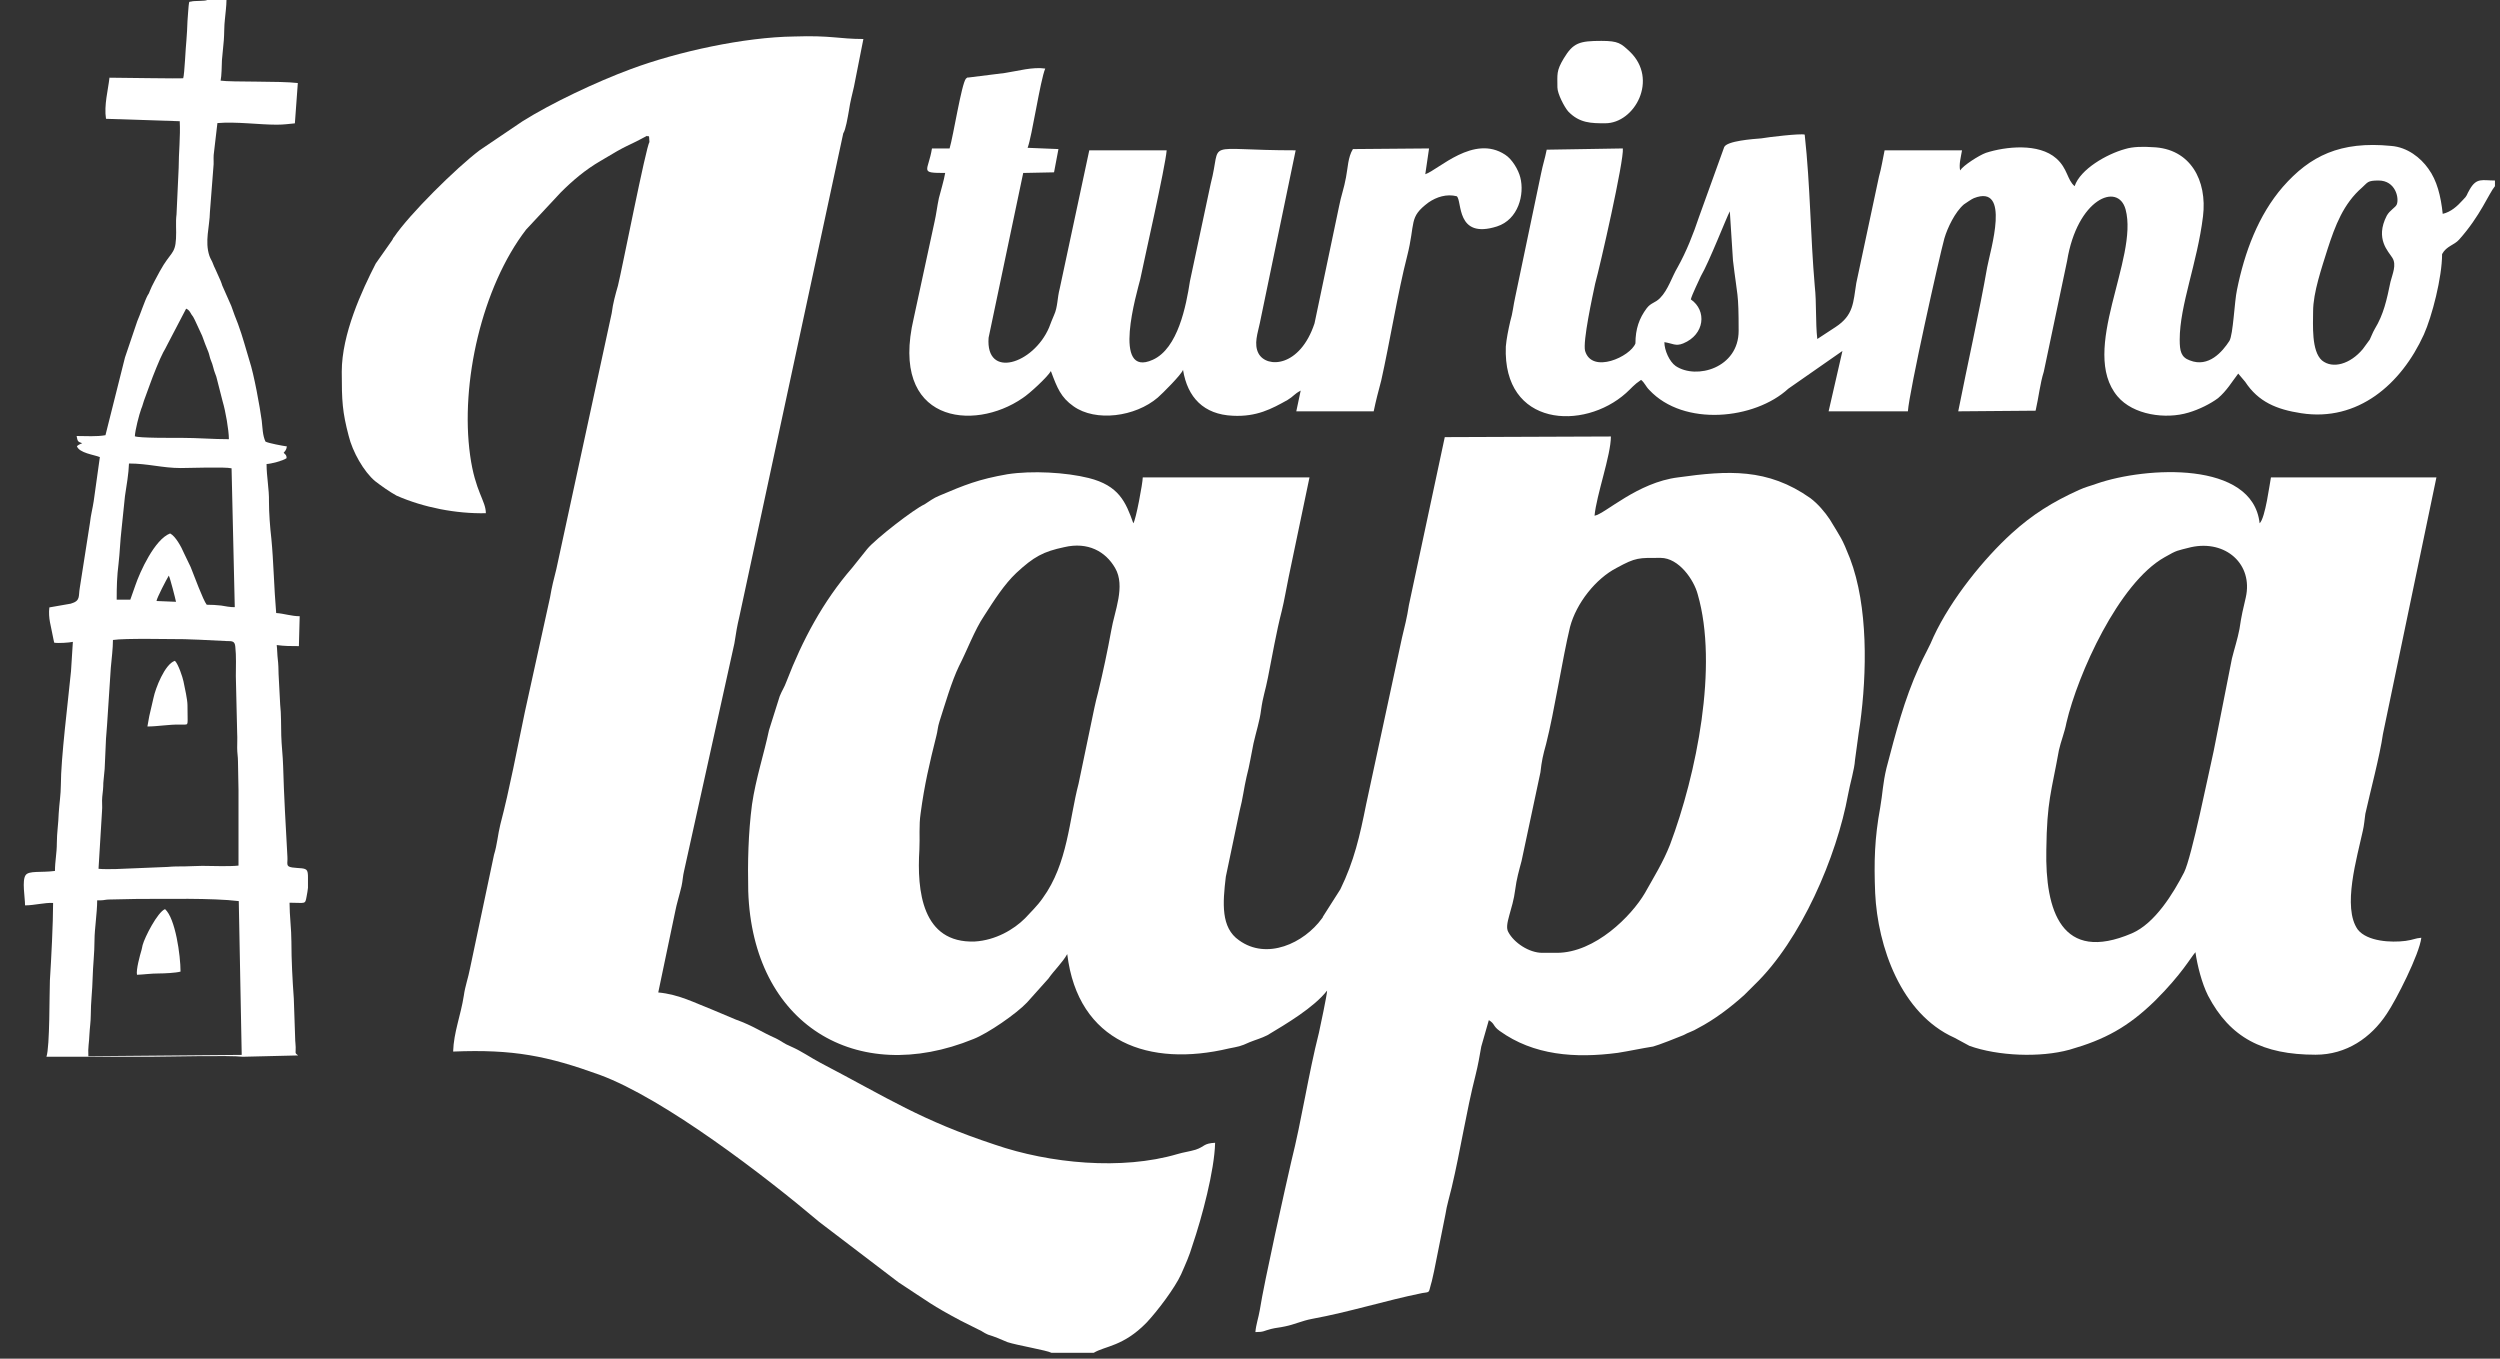 <svg xmlns="http://www.w3.org/2000/svg" width="414" height="225" viewBox="0 0 414 225" fill="none"><rect x="0" y="0" width="414" height="225" fill="#333333" stroke="none"/><path fill-rule="evenodd" clip-rule="evenodd" d="M279.999 49.577C280.206 48.745 281.353 46.452 281.664 45.724C283.021 43.431 285.938 35.934 286.459 34.996L286.98 43.12C287.708 49.266 287.918 48.224 287.918 54.786C287.918 60.929 280.936 62.907 277.498 60.617C276.456 59.887 275.62 58.013 275.62 56.66C276.977 56.867 277.498 57.387 278.747 56.867C282.29 55.409 282.706 51.451 279.999 49.577ZM383.05 51.556C383.05 48.431 384.509 44.266 385.446 41.246C386.698 37.392 388.052 33.746 391.179 31.038C392.116 30.205 392.011 29.893 393.886 29.893C396.701 29.893 397.327 32.809 396.908 33.85C396.701 34.371 395.764 34.788 395.243 35.725C393.263 39.578 395.554 41.662 396.18 42.704C396.908 43.85 396.18 45.41 395.866 46.661C395.243 49.682 394.722 52.077 393.263 54.471C392.844 55.202 392.742 55.618 392.428 56.244C392.011 56.867 391.7 57.181 391.283 57.806C389.199 60.306 386.282 61.138 384.509 59.68C382.739 58.118 383.05 53.744 383.05 51.556ZM413.165 30.83V29.893C411.08 29.893 410.143 29.372 408.996 31.351C408.37 32.392 408.684 32.288 407.849 33.121C406.911 34.163 405.869 35.1 404.515 35.413C404.204 32.496 403.578 29.893 402.119 27.914C400.867 26.143 398.681 24.373 395.971 24.164C387.531 23.331 382.529 25.831 378.049 30.934C373.984 35.621 371.693 41.767 370.441 48.014C370.025 49.888 369.818 55.409 369.192 56.45C368.045 58.222 365.754 60.929 362.627 59.68C361.169 59.159 360.959 58.118 360.959 56.244C360.959 50.514 363.879 43.536 364.817 35.83C365.545 29.893 362.732 24.581 356.479 24.373C354.915 24.268 353.25 24.268 351.896 24.685C348.874 25.518 344.496 28.018 343.558 30.83C342.309 29.789 342.414 27.914 340.537 26.248C337.619 23.644 332.097 24.268 328.868 25.31C327.721 25.727 325.115 27.393 324.594 28.226C324.387 27.185 324.699 26.143 324.909 24.894H312.09C311.779 26.352 311.569 27.81 311.153 29.268L307.403 46.871C306.882 50.098 306.987 52.181 303.965 54.16L300.943 56.139C300.628 53.328 300.838 50.203 300.526 47.389C299.796 38.954 299.796 30.83 298.858 22.29C298.128 22.081 292.814 22.706 291.667 22.915C290.314 23.019 285.938 23.331 285.522 24.373L281.353 35.934C280.415 38.745 279.268 41.662 277.81 44.266C276.872 45.829 276.246 48.014 274.892 49.37C274.06 50.203 273.434 50.098 272.703 51.035C271.454 52.702 270.828 54.472 270.828 56.867C269.996 59.055 263.638 61.971 262.493 58.118C262.077 56.555 263.742 48.951 264.159 46.973C264.994 43.952 268.953 26.56 268.744 24.581L256.135 24.789C255.824 26.352 255.512 27.185 255.198 28.747L250.927 49.161C250.615 50.514 250.51 51.87 250.094 53.223C249.78 54.576 249.468 56.139 249.363 57.387C248.842 70.721 262.284 71.344 269.265 65.096C270.202 64.263 270.517 63.743 271.766 62.907C272.392 63.428 272.496 63.949 273.12 64.575C278.852 70.721 290.625 69.469 296.148 64.365L305.109 58.118L302.818 68.116H315.948C316.154 64.886 321.156 42.494 321.989 39.474C322.51 37.704 323.762 35.1 325.22 33.85C325.532 33.642 326.574 32.913 326.888 32.809C333.034 30.413 329.596 41.452 329.075 44.266C327.826 51.451 325.741 60.722 324.283 68.116L337.098 68.011C337.619 65.721 337.829 63.533 338.452 61.554L342.309 43.224C343.975 32.913 350.749 30.101 351.998 34.684C354.188 42.808 344.289 58.013 350.645 65.617C353.25 68.742 358.668 69.469 362.418 68.326C364.191 67.805 366.066 66.865 367.317 65.928C368.776 64.68 369.609 63.222 370.651 61.866L371.798 63.222C373.984 66.554 377.006 67.805 381.071 68.428C390.448 69.886 397.639 63.638 401.388 55.409C402.745 52.388 404.41 45.931 404.41 42.078C405.141 40.725 406.39 40.62 407.226 39.683C410.769 35.725 412.122 32.08 413.165 30.83Z" fill="white"></path><path fill-rule="evenodd" clip-rule="evenodd" d="M170.172 24.477C170.902 22.602 172.256 13.333 173.09 11.354C171.006 11.042 168.505 11.771 166.421 12.083L160.586 12.812C159.961 12.916 160.378 12.708 159.961 13.02C159.231 13.854 157.877 22.498 157.252 24.581H154.334C153.709 28.435 152.146 28.643 156.522 28.643C156.314 29.893 155.793 31.559 155.48 32.809C155.168 34.267 155.064 35.413 154.751 36.767L151.312 52.702C147.249 69.99 161.211 71.553 169.339 65.928C170.485 65.2 173.507 62.387 174.028 61.45C175.07 64.263 175.695 65.826 177.779 67.284C181.426 69.886 187.99 69.053 191.742 65.826C192.471 65.2 195.701 61.971 195.909 61.243C196.639 65.826 199.348 68.637 204.141 68.847C208.101 69.053 210.602 67.7 213.208 66.242C214.247 65.617 214.247 65.305 215.394 64.68L214.666 68.116H227.482C227.898 66.138 228.21 64.991 228.731 63.012C230.088 56.971 231.546 48.119 233.005 42.494C234.463 36.767 233.211 36.038 236.548 33.538C237.901 32.601 239.57 32.08 241.235 32.497C242.172 33.226 241.028 39.683 247.905 37.496C251.448 36.35 252.49 32.184 251.759 29.372C251.448 28.122 250.406 26.352 249.259 25.623C244.05 22.186 238.213 28.122 236.027 28.851L236.652 24.581L224.044 24.686C223.208 26.039 223.208 27.81 222.897 29.372C222.585 31.143 222.064 32.497 221.75 34.163L217.688 53.535C215.289 60.827 209.768 61.033 208.413 58.534C207.58 56.971 208.309 55.097 208.622 53.535L214.562 24.893C198.723 24.893 202.474 22.915 200.494 30.414L197.056 46.556C196.431 50.619 195.076 57.702 190.908 59.575C184.031 62.701 188.303 48.328 188.824 46.245C189.345 43.641 192.992 27.602 193.2 24.893H180.384L175.486 47.808C175.07 49.37 175.174 50.828 174.549 52.181C174.236 52.909 174.028 53.43 173.715 54.265C171.11 60.306 163.191 62.806 163.712 55.929L169.443 28.643L174.549 28.539L175.278 24.686L170.172 24.477Z" fill="white"></path><path fill-rule="evenodd" clip-rule="evenodd" d="M257.908 14.478C257.908 15.52 259.052 17.707 259.678 18.436C261.553 20.415 263.535 20.415 265.827 20.415C270.724 20.415 274.683 13.124 269.891 8.542C268.432 7.188 268.016 6.771 265.201 6.771C261.553 6.771 260.514 7.083 258.95 9.687C257.698 11.77 257.908 12.291 257.908 14.478Z" fill="white"></path><path fill-rule="evenodd" clip-rule="evenodd" d="M255.407 157.789C253.218 157.789 250.717 156.125 249.78 154.353C249.052 153.104 250.51 150.709 250.927 147.273C251.133 145.605 251.552 144.147 251.969 142.585L255.095 127.898C255.302 126.024 255.512 125.087 256.033 123.213C257.387 117.9 258.741 109.048 259.992 103.842C261.035 99.884 264.263 95.822 267.702 94.05C270.933 92.28 271.349 92.385 274.997 92.385C278.019 92.385 280.52 96.028 281.143 98.423C284.581 110.299 280.936 128.213 276.558 139.876C275.413 142.794 273.85 145.291 272.392 147.896C270.202 151.646 264.158 157.789 257.803 157.789H255.407ZM176.216 90.613C180.175 89.676 183.093 91.343 184.656 94.05C186.427 97.07 184.552 101.237 184.03 104.362C183.405 107.799 182.676 111.236 181.842 114.673C181.634 115.505 181.425 116.235 181.217 117.277L178.612 129.775C177.049 135.711 176.841 143.001 172.673 148.731C171.735 150.084 170.693 151.021 169.755 152.063C167.88 153.937 164.858 155.709 161.419 155.915C152.667 156.23 151.833 147.479 152.25 140.711C152.354 138.732 152.146 136.753 152.458 134.67C153.083 129.982 153.917 126.44 155.063 121.857C155.271 121.13 155.271 120.399 155.584 119.462C156.522 116.547 157.564 112.9 158.814 110.299C160.065 107.901 161.419 104.258 162.982 101.965C164.65 99.363 166.317 96.759 168.296 94.885C171.214 92.176 172.777 91.343 176.216 90.613ZM264.056 85.407C264.368 81.968 266.764 75.409 266.764 72.283L239.255 72.388L233.316 100.196C233.005 102.279 232.588 103.842 232.169 105.611L226.23 133.212C225.188 138.418 224.25 142.585 221.959 147.273L219.042 151.853C219.042 151.958 219.042 151.958 218.937 152.063C215.915 156.23 209.768 159.041 205.183 155.709C202.161 153.625 202.474 149.563 202.995 145.189L205.287 134.254C205.808 132.275 206.017 130.398 206.433 128.629C206.954 126.65 207.163 125.087 207.579 123.109C207.996 121.234 208.621 119.358 208.83 117.588C209.142 115.298 209.559 114.361 209.976 112.173C210.706 108.527 211.331 104.779 212.268 101.133C212.685 99.465 212.998 97.486 213.414 95.508L216.853 79.052H189.241C189.241 79.989 188.094 86.135 187.677 86.656C186.427 83.114 185.281 80.408 180.279 79.157C176.528 78.219 170.901 77.908 166.838 78.531C162.045 79.366 159.752 80.303 155.584 82.072C154.542 82.489 153.917 83.009 153.083 83.53C151.416 84.261 144.956 89.26 143.601 90.924L141.1 94.05C136.308 99.57 132.869 106.027 130.264 112.798C129.847 113.942 129.534 114.256 129.118 115.298L127.346 120.92C126.513 124.878 125.158 128.94 124.533 133.212C123.908 138.002 123.804 142.794 123.908 147.584C124.637 169.665 141.83 179.975 161.211 172.06C163.607 171.123 168.296 167.893 170.068 166.019L173.611 162.061C174.548 160.708 175.903 159.457 176.736 157.999C178.508 172.685 190.387 176.745 203.516 173.622C205.079 173.308 205.391 173.308 206.954 172.581C207.996 172.164 208.83 171.955 209.872 171.434C212.998 169.56 217.583 166.851 219.77 164.04C219.77 164.665 218.626 170.081 218.416 171.018C216.646 177.996 215.604 185.286 213.831 192.368C212.893 196.431 209.351 212.261 208.621 216.949C208.413 218.197 207.996 219.344 207.892 220.595C209.351 220.595 209.247 220.385 210.497 220.074C211.331 219.864 211.852 219.864 212.789 219.655C214.352 219.344 215.604 218.718 217.269 218.407C223.522 217.26 229.357 215.386 235.505 214.135C236.859 213.928 236.548 214.135 236.964 212.677C237.171 212.054 237.276 211.324 237.485 210.491L239.36 201.118C239.57 199.658 240.091 197.993 240.402 196.64C241.861 190.494 242.798 184.142 244.362 177.996C244.778 176.329 244.987 175.08 245.299 173.308L246.551 168.934C247.593 169.56 247.174 169.871 248.321 170.707C253.948 174.766 260.825 175.287 267.911 174.35C269.891 174.038 271.766 173.622 273.745 173.308C274.578 173.101 278.019 171.746 278.747 171.434C279.684 170.913 280.31 170.808 281.143 170.288C283.958 168.83 286.666 166.746 288.855 164.767C289.481 164.145 289.897 163.728 290.523 163.103C298.232 155.709 304.171 141.854 306.046 131.544C306.361 129.775 307.088 127.482 307.193 125.818C307.505 123.734 307.714 121.755 308.026 119.878C309.173 111.443 309.382 100.402 306.361 92.487C305.004 89.05 304.902 89.155 303.024 86.03C302.192 84.781 301.045 83.428 299.796 82.489C292.71 77.489 286.145 77.908 277.914 79.052C271.14 79.887 265.827 85.093 264.056 85.407Z" fill="white"></path><path fill-rule="evenodd" clip-rule="evenodd" d="M107.548 23.54C107.028 24.061 102.964 44.787 102.339 47.287C101.922 48.745 101.505 50.203 101.297 51.87L92.127 94.259C91.71 95.924 91.398 97.07 91.085 98.944L86.917 117.9C85.667 123.836 84.416 130.607 82.853 136.544C82.437 138.211 82.332 139.876 81.811 141.543L77.852 160.289C77.539 161.956 77.018 163.31 76.81 164.872C76.289 168.204 75.143 170.913 75.039 174.14C85.041 173.724 90.668 174.871 99.317 177.996C110.049 181.954 126.825 194.868 135.682 202.367L148.811 212.366C153.917 215.697 154.23 216.114 159.127 218.718L162.044 220.176C162.774 220.49 162.67 220.592 163.608 221.011C164.649 221.322 165.9 221.843 166.838 222.259C168.401 222.78 173.402 223.613 174.132 224.029H181.113C182.989 222.885 186.01 222.99 189.866 219.029C191.637 217.155 194.555 213.303 195.597 211.012C196.326 209.345 196.951 207.992 197.472 206.22C199.035 201.637 201.119 193.826 201.223 189.243C199.244 189.348 199.556 189.869 197.993 190.39C196.951 190.701 196.013 190.806 194.971 191.117C185.802 193.826 173.819 192.68 164.754 189.557C152.458 185.495 147.248 181.954 135.891 176.017C134.119 175.08 132.869 174.14 130.993 173.308C129.743 172.787 129.535 172.476 128.493 171.955C126.096 170.913 124.741 169.872 121.824 168.83L117.864 167.162C115.155 166.123 112.446 164.663 109.007 164.351L111.821 150.916C112.029 149.77 112.55 148.105 112.863 146.749C113.071 145.812 113.071 145.084 113.279 144.249L121.615 106.548C121.928 104.569 122.032 103.839 122.449 102.07L139.642 22.082C140.059 21.457 140.371 19.478 140.579 18.332C140.788 16.874 141.101 15.729 141.413 14.375L142.976 6.459C138.912 6.459 137.662 5.834 131.514 6.043C123.283 6.147 112.237 8.542 104.423 11.459C98.796 13.541 91.293 17.083 86.5 20.103L79.415 24.894C75.559 27.81 67.849 35.413 65.244 39.267C65.035 39.474 65.14 39.474 64.931 39.788L62.222 43.641C59.93 48.119 56.595 55.307 56.595 61.554C56.595 66.449 56.699 68.221 57.741 72.178C58.367 74.783 60.242 78.115 62.118 79.677C63.056 80.405 64.514 81.447 65.661 82.072C70.141 84.051 75.559 85.093 80.457 84.988C80.457 82.905 78.686 81.447 77.852 75.406C76.185 63.428 79.832 47.493 87.126 38.017L92.857 31.872C94.836 29.893 96.92 28.122 99.421 26.665C104.423 23.644 103.276 24.581 107.132 22.498C107.548 22.811 107.444 21.978 107.548 23.54Z" fill="white"></path><path fill-rule="evenodd" clip-rule="evenodd" d="M362.837 90.613C368.566 89.362 373.152 93.424 371.9 98.944C371.484 100.714 371.172 101.965 370.86 104.153C370.546 105.818 370.025 107.38 369.609 109.048L366.587 124.357C365.754 128.003 362.939 141.959 361.69 144.459C359.917 147.896 356.895 152.895 353.041 154.559C341.372 159.559 338.662 150.811 338.871 140.708C338.973 132.586 339.704 131.23 340.953 124.252C341.267 122.794 341.893 121.336 342.205 119.669C344.08 111.649 350.854 96.549 358.458 92.278C360.648 91.029 360.438 91.236 362.837 90.613ZM400.972 155.29C399.825 155.394 399.825 155.601 398.367 155.811C395.971 156.122 392.011 155.915 390.448 153.937C387.842 150.29 390.343 141.959 391.283 137.583C391.49 136.75 391.595 135.502 391.7 134.772C392.532 131.024 394.096 125.189 394.617 121.546L403.473 79.052H376.069C375.859 80.094 375.131 85.82 374.194 86.656C373.047 76.238 355.335 77.28 347.206 80.094C346.059 80.51 345.433 80.615 344.289 81.135C339.913 83.114 336.577 85.198 333.139 88.32C328.554 92.487 323.136 99.154 320.218 105.401C319.593 106.964 318.55 108.733 317.822 110.401C315.322 115.921 313.968 121.232 312.405 127.168C311.779 129.772 311.779 131.335 311.362 133.73C310.425 138.834 310.32 142.687 310.527 147.896C310.946 156.748 314.801 167.893 323.657 171.85C324.283 172.162 325.532 172.892 326.158 173.203C330.848 174.871 337.829 175.182 342.726 173.829C348.56 172.162 352.415 170.078 356.895 165.704C361.378 161.226 362.732 158.622 363.565 157.685C363.876 159.873 364.607 162.789 365.649 164.872C369.297 171.85 374.715 174.661 383.466 174.661C388.573 174.661 392.637 171.85 395.243 167.893C396.806 165.6 400.661 157.999 400.972 155.29Z" fill="white"></path><path fill-rule="evenodd" clip-rule="evenodd" d="M16.757 149.09C17.2 149.09 17.509 148.958 18.128 148.958L22.42 148.869C27.375 148.869 35.206 148.692 39.541 149.222L40.028 174.69L14.633 174.911C14.545 173.408 14.766 172.7 14.81 171.285C14.855 170.313 15.032 169.163 15.032 168.146C15.032 165.935 15.297 164.034 15.341 161.956C15.386 159.923 15.651 157.888 15.651 155.678C15.651 153.865 16.093 151.168 16.093 149.09H16.757ZM24.411 120.307C26.048 120.307 28.127 119.952 29.587 119.997C29.808 119.997 30.251 119.997 30.472 119.997C31.268 119.952 31.047 120.173 31.047 116.769C31.047 115.885 30.605 113.896 30.383 112.834C30.251 112.171 29.543 110.005 28.968 109.43C27.287 109.961 25.738 114.028 25.428 115.531L24.721 118.582C24.588 119.246 24.499 119.732 24.411 120.307ZM22.685 161.426C23.836 161.382 24.986 161.205 26.313 161.205C27.154 161.205 29.145 161.116 29.897 160.895C29.897 158.243 29.056 152.097 27.331 150.549C26.092 151.036 23.968 155.191 23.614 156.518C23.526 156.871 23.526 157.005 23.438 157.314C23.172 158.198 22.508 160.629 22.685 161.426ZM18.704 105.981C20.65 105.672 28.216 105.849 30.693 105.849H30.605C31.224 105.849 32.197 105.937 32.994 105.937L37.506 106.158C38.48 106.158 38.878 106.158 38.966 107.087C39.143 108.678 39.055 110.403 39.055 111.994L39.276 121.456C39.32 122.208 39.276 123.048 39.276 123.844C39.276 124.728 39.409 125.258 39.409 126.098C39.409 127.735 39.497 129.326 39.497 130.874V143.342C37.86 143.519 35.206 143.387 33.48 143.387C32.419 143.387 31.534 143.474 30.605 143.474C29.587 143.474 28.702 143.474 27.773 143.563L19.146 143.917C18.305 143.917 17.111 143.961 16.315 143.873L16.89 134.411C16.978 133.571 16.846 132.731 16.934 131.935C17.023 131.272 17.111 130.387 17.111 129.636C17.155 128.884 17.288 128.044 17.332 127.337L17.553 122.34C17.598 121.634 17.686 120.749 17.73 120.041L18.35 110.58C18.482 109.12 18.704 107.396 18.704 105.981ZM25.915 99.526C26.003 98.951 27.552 95.989 27.95 95.326C28.127 95.547 29.056 99.172 29.145 99.659L25.915 99.526ZM19.323 99.305C19.323 97.138 19.367 95.458 19.633 93.336C19.854 91.435 19.898 89.578 20.119 87.721L20.695 82.15C20.96 80.381 21.314 78.392 21.358 76.756C24.499 76.756 26.888 77.507 29.941 77.507C31.534 77.507 37.197 77.286 38.347 77.552L38.878 100.543C38.303 100.587 37.108 100.366 36.621 100.278C35.737 100.189 35.162 100.145 34.233 100.145C33.613 99.349 32.153 95.326 31.578 93.911L30.472 91.612C30.029 90.55 29.056 88.782 28.171 88.34C25.605 89.312 23.172 94.707 22.42 96.917L21.579 99.305H19.323ZM22.331 72.246C22.376 71.229 23.039 68.665 23.393 67.692C23.614 67.205 23.659 66.852 23.836 66.365L24.853 63.58C25.252 62.43 26.49 59.335 27.021 58.363C27.331 57.876 27.463 57.523 27.685 57.125L30.826 51.111C31.313 51.333 31.401 51.554 31.711 52.084C31.843 52.305 31.976 52.394 32.065 52.615C32.197 52.836 32.242 52.968 32.374 53.234L33.48 55.621C33.746 56.417 34.188 57.523 34.498 58.274C34.675 58.716 34.719 59.158 34.896 59.601C35.117 60.131 35.206 60.397 35.339 60.927C35.471 61.502 35.648 61.856 35.825 62.386L36.887 66.542C37.329 68.001 37.904 71.229 37.904 72.732C35.25 72.732 32.728 72.511 30.074 72.511C28.791 72.511 22.951 72.555 22.331 72.246ZM24.676 175C27.419 175 38.17 174.734 40.205 175L49.363 174.779C48.744 174.337 49.009 174.38 48.965 173.408C48.965 172.921 48.877 172.568 48.877 171.904L48.655 165.361C48.434 162.309 48.257 158.994 48.257 155.944C48.257 153.865 47.947 151.61 47.947 149.488C50.646 149.488 50.513 149.841 50.779 148.427C50.867 147.94 50.956 147.498 51 147.012C51 146.481 51 145.862 51 145.332C51 145.067 51 144.801 50.956 144.535C50.956 144.492 50.867 144.271 50.867 144.227C50.602 143.652 49.54 143.829 48.39 143.652C47.239 143.474 47.682 143.032 47.593 141.839C47.328 136.931 47.018 131.758 46.886 126.85C46.841 125.17 46.62 123.446 46.576 121.81C46.532 120.351 46.576 118.14 46.399 116.725L46.133 111.641C46.133 111.022 46.089 109.784 46.001 109.165C45.912 108.457 45.912 107.529 45.824 106.821C47.107 106.998 48.169 106.998 49.496 106.998L49.629 102.046C48.257 102.046 47.062 101.604 45.735 101.516C45.381 97.404 45.293 92.805 44.939 89.224C44.718 87.323 44.541 84.98 44.541 83.078C44.585 81 44.143 78.966 44.143 76.844C44.939 76.8 46.841 76.314 47.461 75.871C47.461 75.341 47.284 75.297 46.974 74.987C47.239 74.633 47.416 74.545 47.505 73.926C46.841 73.838 44.452 73.395 43.966 73.13C43.479 72.113 43.479 70.831 43.346 69.681C43.036 67.382 42.063 61.988 41.311 59.733C40.603 57.434 40.249 55.931 39.409 53.632C39.011 52.615 38.657 51.73 38.303 50.669L36.798 47.265C36.71 47.044 36.666 46.779 36.533 46.513L35.604 44.435C35.427 44.126 35.471 44.126 35.294 43.728C35.117 43.197 34.852 42.888 34.675 42.357C33.879 39.969 34.719 37.538 34.763 35.106L35.339 27.678C35.427 27.015 35.339 26.352 35.383 25.688L36.002 20.383C39.099 20.117 42.86 20.648 45.824 20.648C47.018 20.648 47.859 20.515 48.832 20.427L49.319 13.751C46.443 13.397 38.303 13.618 36.533 13.353C36.71 12.513 36.71 10.965 36.754 9.948C36.843 8.843 36.975 7.782 37.064 6.676C37.152 5.615 37.108 4.289 37.241 3.228C37.329 2.255 37.506 0.928 37.506 0H34.321C33.923 0.221 32.153 0.088 31.622 0.265C31.313 0.309 31.489 0.221 31.313 0.398C31.224 0.752 31.091 3.007 31.047 3.493C31.003 4.466 30.959 5.836 30.87 6.676C30.737 7.826 30.56 12.291 30.339 12.955C30.162 13.043 19.588 12.866 18.128 12.866C17.907 14.9 17.2 17.42 17.553 19.675L29.764 20.073C29.897 22.593 29.587 25.335 29.587 27.811L29.233 35.504C29.056 36.83 29.233 38.157 29.145 39.527C29.012 42.136 28.216 41.738 26.49 44.877C25.959 45.894 25.163 47.265 24.809 48.193C24.721 48.503 24.632 48.636 24.455 48.901C23.968 49.785 23.172 52.217 22.73 53.19L20.695 59.203L17.465 72.069C15.961 72.334 14.279 72.202 12.687 72.202C12.864 73.13 12.864 73.13 13.616 73.395C13.218 73.572 13.129 73.572 12.731 73.882C13.129 75.031 15.562 75.297 16.536 75.695L15.518 82.99C15.341 84.184 15.032 85.289 14.899 86.571L13.218 97.315C12.952 98.774 13.395 99.482 11.713 99.968L8.174 100.587C7.953 102.356 8.484 103.815 8.705 105.141C8.838 105.716 8.838 105.893 8.971 106.423C9.59 106.556 11.492 106.423 12.067 106.291L11.758 111.154C11.271 116.15 10.077 125.613 10.077 129.989C10.077 131.537 9.811 133.173 9.723 134.676C9.678 136.356 9.413 137.949 9.413 139.584C9.413 141.309 9.103 142.591 9.103 144.227C6.803 144.535 4.768 144.138 4.237 144.934C3.617 145.818 4.148 148.648 4.148 149.93C5.697 149.93 7.422 149.443 8.794 149.532C8.794 152.848 8.484 158.906 8.263 162.354C8.174 164.255 8.263 173.408 7.688 175C-15.539 175 20.916 175 24.676 175Z" fill="white"></path></svg>